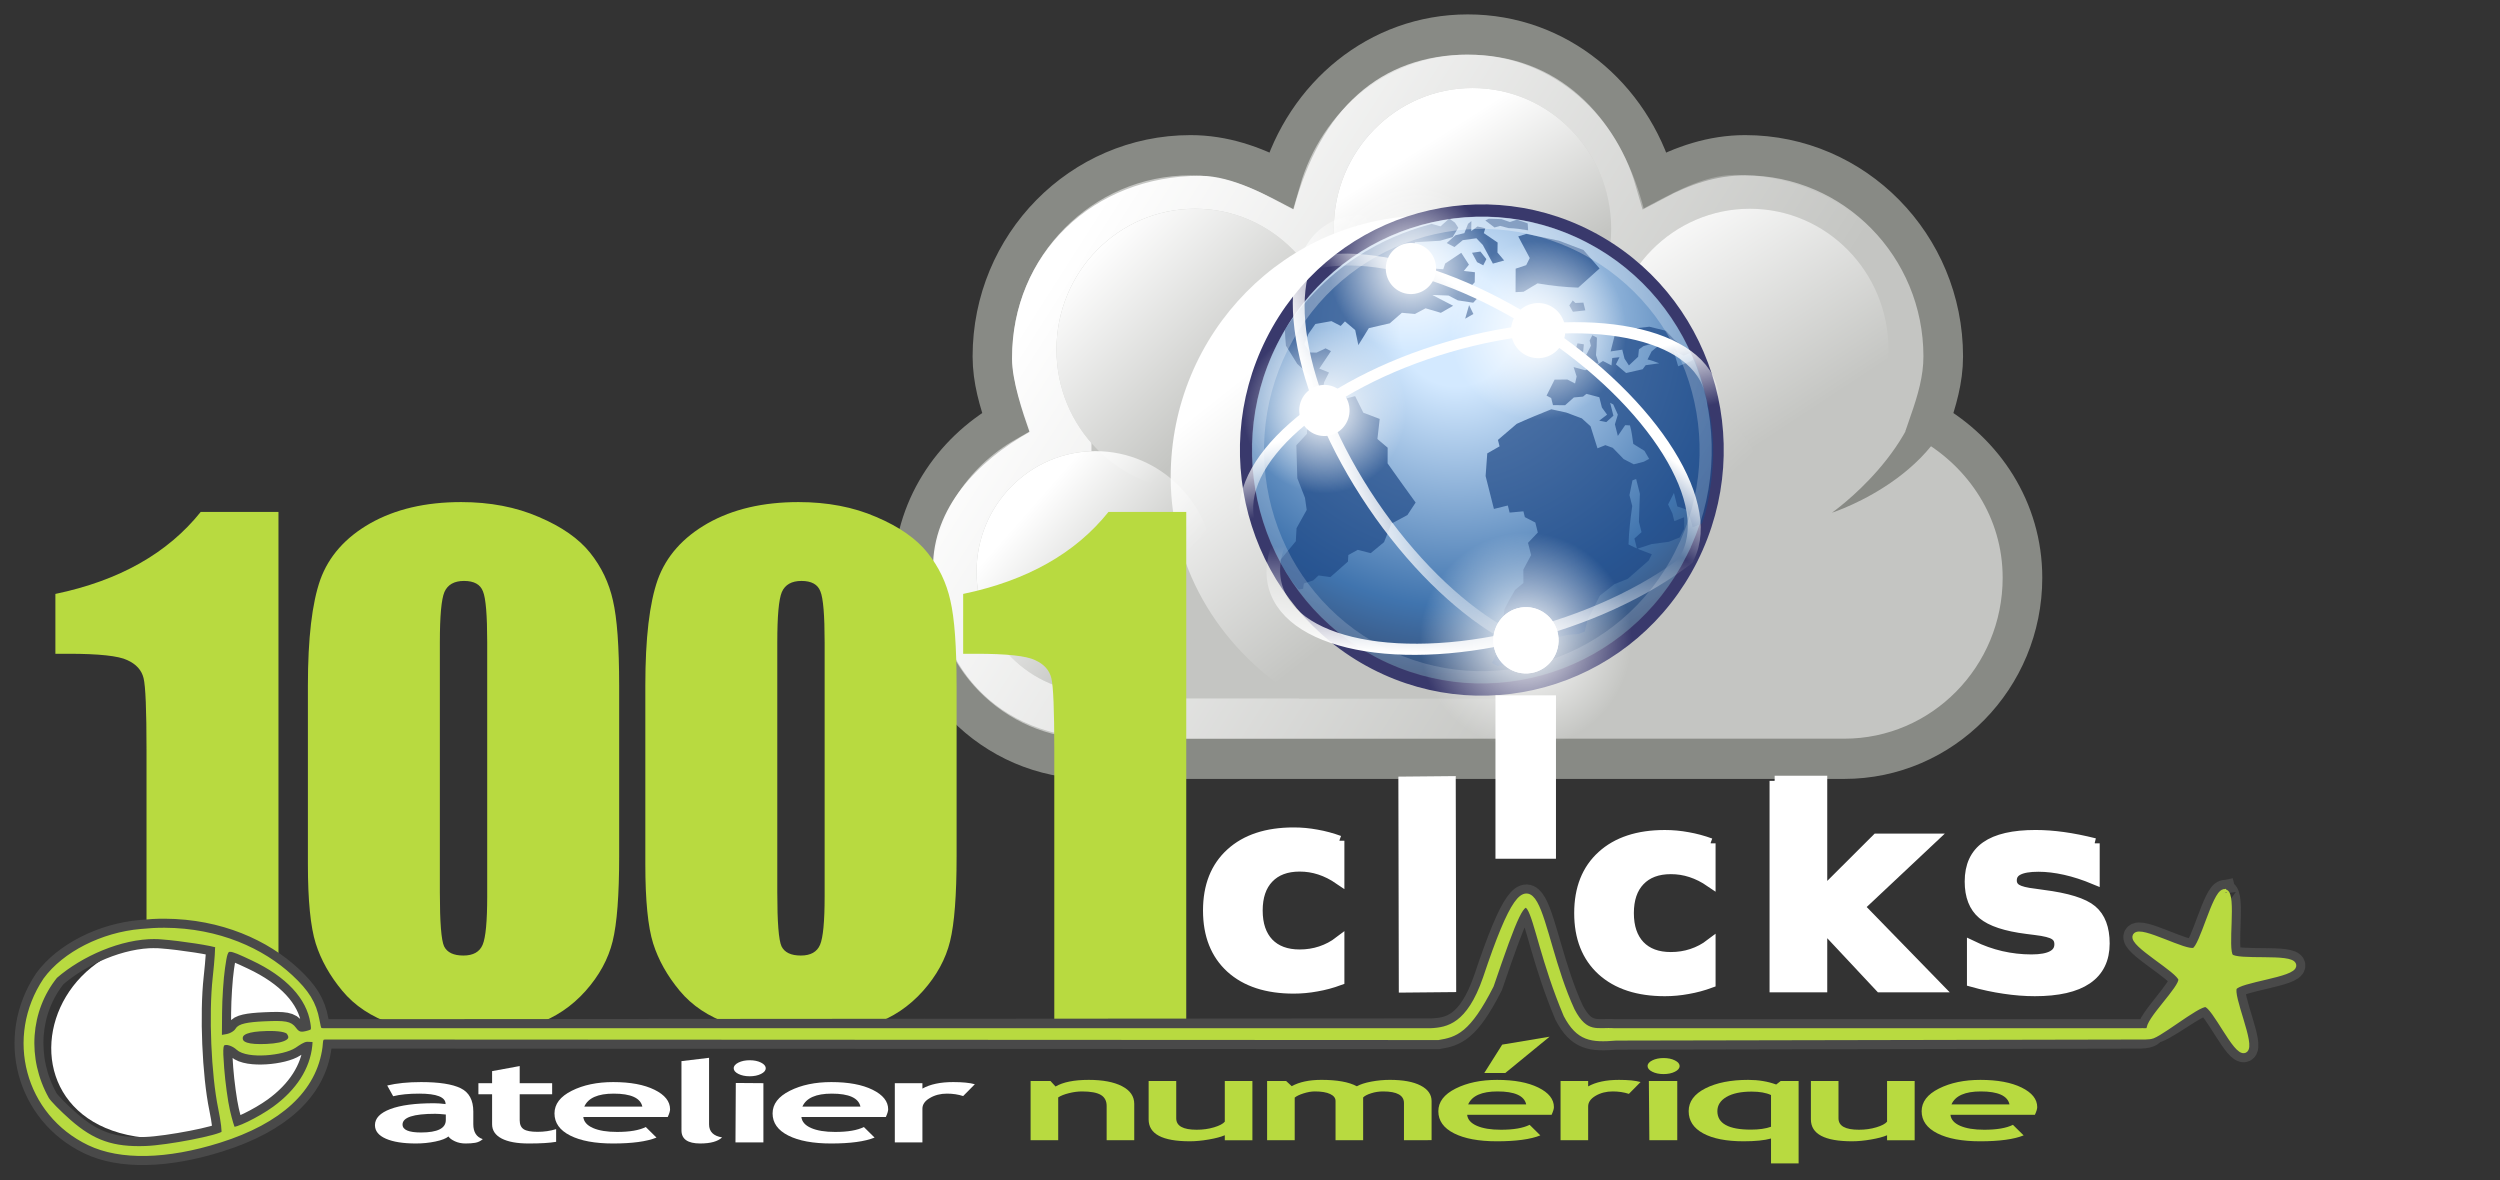 <?xml version="1.0" encoding="UTF-8" standalone="no"?>
<svg
   xmlns:dc="http://purl.org/dc/elements/1.1/"
   xmlns:cc="http://creativecommons.org/ns#"
   xmlns:rdf="http://www.w3.org/1999/02/22-rdf-syntax-ns#"
   xmlns:svg="http://www.w3.org/2000/svg"
   xmlns="http://www.w3.org/2000/svg"
   xmlns:xlink="http://www.w3.org/1999/xlink"
   xmlns:sodipodi="http://sodipodi.sourceforge.net/DTD/sodipodi-0.dtd"
   xmlns:inkscape="http://www.inkscape.org/namespaces/inkscape"
   id="svg3263"
   viewBox="0 0 250 118"
   version="1.1"
   inkscape:version="0.48.3.1 r9886"
   width="100%"
   height="100%"
   sodipodi:docname="logo.svg"
   inkscape:export-filename="/home/rod1001/Bureau/logo.png"
   inkscape:export-xdpi="90"
   inkscape:export-ydpi="90">
  <rect x="0" y="0" width="250" height="118" fill="#333333" stroke="none"/>
  <sodipodi:namedview
     pagecolor="#ffffff"
     bordercolor="#666666"
     borderopacity="1"
     objecttolerance="10"
     gridtolerance="10"
     guidetolerance="10"
     inkscape:pageopacity="0"
     inkscape:pageshadow="2"
     inkscape:window-width="1398"
     inkscape:window-height="811"
     id="namedview3450"
     showgrid="false"
     inkscape:zoom="8.2273404"
     inkscape:cx="60.724627"
     inkscape:cy="44.665897"
     inkscape:window-x="1791"
     inkscape:window-y="229"
     inkscape:window-maximized="0"
     inkscape:current-layer="g3574" />
  <title
     id="title3639">World Wide Web</title>
  <defs
     id="defs3265">
    <linearGradient
       id="linearGradient6724"
       y2="-436.83"
       xlink:href="#linearGradient6538"
       gradientUnits="userSpaceOnUse"
       x2="288.9"
       y1="-441.23"
       x1="284.8" />
    <linearGradient
       id="linearGradient6722"
       y2="-436.71"
       gradientUnits="userSpaceOnUse"
       y1="-439.48"
       x2="289.77"
       x1="286.67">
      <stop
         id="stop6551"
         stop-color="#fff"
         offset="0" />
      <stop
         id="stop6553"
         stop-color="#fff"
         stop-opacity="0"
         offset="1" />
    </linearGradient>
    <linearGradient
       id="linearGradient6720"
       y2="-431.92"
       gradientUnits="userSpaceOnUse"
       y1="-437.11"
       x2="279.98"
       x1="275.94">
      <stop
         id="stop6530"
         stop-color="#fff"
         offset="0" />
      <stop
         id="stop6532"
         stop-color="#fff"
         stop-opacity="0"
         offset="1" />
    </linearGradient>
    <linearGradient
       id="linearGradient6538">
      <stop
         id="stop6540"
         stop-color="#fff"
         offset="0" />
      <stop
         id="stop6542"
         stop-color="#fff"
         stop-opacity="0"
         offset="1" />
    </linearGradient>
    <linearGradient
       id="linearGradient6718"
       y2="-436.44"
       xlink:href="#linearGradient6538"
       gradientUnits="userSpaceOnUse"
       x2="289.39"
       y1="-439.94"
       x1="285.94" />
    <linearGradient
       id="linearGradient6716"
       y2="-436.14"
       gradientUnits="userSpaceOnUse"
       y1="-441.29"
       x2="289.85"
       x1="286.51">
      <stop
         id="stop6515"
         stop-color="#fff"
         offset="0" />
      <stop
         id="stop6517"
         stop-color="#fff"
         stop-opacity="0"
         offset="1" />
    </linearGradient>
    <linearGradient
       id="linearGradient6714"
       y2="-436.32"
       gradientUnits="userSpaceOnUse"
       y1="-439.75"
       x2="289.68"
       x1="287.52">
      <stop
         id="stop6499"
         stop-color="#fff"
         offset="0" />
      <stop
         id="stop6501"
         stop-color="#fff"
         stop-opacity="0"
         offset="1" />
    </linearGradient>
    <linearGradient
       id="linearGradient6712"
       y2="-431.97"
       gradientUnits="userSpaceOnUse"
       y1="-441.05"
       x2="285.03"
       x1="271.02">
      <stop
         id="stop6472"
         stop-color="#fff"
         offset="0" />
      <stop
         id="stop6474"
         stop-color="#fff"
         stop-opacity="0"
         offset="1" />
    </linearGradient>
    <linearGradient
       id="linearGradient6019"
       y2="21.336"
       xlink:href="#linearGradient6538"
       gradientUnits="userSpaceOnUse"
       x2="-21.962"
       y1="15.649"
       x1="-21.659" />
    <linearGradient
       id="linearGradient6015"
       y2="22.662"
       xlink:href="#linearGradient6538"
       gradientUnits="userSpaceOnUse"
       x2="-22.114"
       y1="28.338"
       x1="-22.823" />
    <linearGradient
       id="linearGradient6011"
       y2="22.662"
       xlink:href="#linearGradient6538"
       gradientUnits="userSpaceOnUse"
       x2="-22.114"
       y1="30.057"
       x1="-25.176" />
    <linearGradient
       id="linearGradient6007"
       y2="21.042"
       xlink:href="#linearGradient6538"
       gradientUnits="userSpaceOnUse"
       x2="-22.252"
       y1="30.057"
       x1="-25.176" />
    <radialGradient
       id="radialGradient5989"
       cx="12.071"
       xlink:href="#linearGradient6538"
       gradientUnits="userSpaceOnUse"
       cy="12.493"
       r="6.718" />
    <radialGradient
       id="radialGradient4132"
       gradientUnits="userSpaceOnUse"
       cy="12.142"
       cx="15.601"
       gradientTransform="scale(1,1)"
       r="43.527">
      <stop
         id="stop4128"
         stop-color="#fff"
         offset="0" />
      <stop
         id="stop4130"
         stop-color="#fff"
         stop-opacity=".165"
         offset="1" />
    </radialGradient>
    <radialGradient
       id="radialGradient3968"
       gradientUnits="userSpaceOnUse"
       cy="15.716"
       cx="18.248"
       gradientTransform="scale(1,1)"
       r="29.993">
      <stop
         id="stop3964"
         stop-color="#d3e9ff"
         offset="0" />
      <stop
         id="stop4134"
         stop-color="#d3e9ff"
         offset=".155" />
      <stop
         id="stop4346"
         stop-color="#4074ae"
         offset=".75" />
      <stop
         id="stop3966"
         stop-color="#36486c"
         offset="1" />
    </radialGradient>
    <radialGradient
       id="radialGradient3968-1"
       gradientUnits="userSpaceOnUse"
       cy="15.716"
       cx="18.248"
       gradientTransform="scale(1,1)"
       r="29.993">
      <stop
         id="stop3964-5"
         stop-color="#d3e9ff"
         offset="0" />
      <stop
         id="stop4134-4"
         stop-color="#d3e9ff"
         offset=".155" />
      <stop
         id="stop4346-8"
         stop-color="#4074ae"
         offset=".75" />
      <stop
         id="stop3966-9"
         stop-color="#36486c"
         offset="1" />
    </radialGradient>
    <radialGradient
       id="radialGradient4132-1"
       gradientUnits="userSpaceOnUse"
       cy="12.142"
       cx="15.601"
       gradientTransform="scale(1,1)"
       r="43.527">
      <stop
         id="stop4128-6"
         stop-color="#fff"
         offset="0" />
      <stop
         id="stop4130-7"
         stop-color="#fff"
         stop-opacity=".165"
         offset="1" />
    </radialGradient>
    <linearGradient
       id="linearGradient6007-2"
       y2="21.042"
       xlink:href="#linearGradient6538-3"
       gradientUnits="userSpaceOnUse"
       x2="-22.252"
       y1="30.057"
       x1="-25.176" />
    <linearGradient
       id="linearGradient6538-3">
      <stop
         id="stop6540-5"
         stop-color="#fff"
         offset="0" />
      <stop
         id="stop6542-3"
         stop-color="#fff"
         stop-opacity="0"
         offset="1" />
    </linearGradient>
    <linearGradient
       id="linearGradient6011-0"
       y2="22.662"
       xlink:href="#linearGradient6538-3"
       gradientUnits="userSpaceOnUse"
       x2="-22.114"
       y1="30.057"
       x1="-25.176" />
    <linearGradient
       id="linearGradient3599">
      <stop
         id="stop3601"
         stop-color="#fff"
         offset="0" />
      <stop
         id="stop3603"
         stop-color="#fff"
         stop-opacity="0"
         offset="1" />
    </linearGradient>
    <radialGradient
       inkscape:collect="always"
       xlink:href="#linearGradient6538-3"
       id="radialGradient3570-0"
       gradientUnits="userSpaceOnUse"
       cx="12.071"
       cy="12.493"
       r="6.718" />
    <linearGradient
       id="linearGradient3606">
      <stop
         id="stop3608"
         stop-color="#fff"
         offset="0" />
      <stop
         id="stop3610"
         stop-color="#fff"
         stop-opacity="0"
         offset="1" />
    </linearGradient>
    <linearGradient
       id="linearGradient6015-0"
       y2="22.662"
       xlink:href="#linearGradient6538-3"
       gradientUnits="userSpaceOnUse"
       x2="-22.114"
       y1="28.338"
       x1="-22.823" />
    <linearGradient
       id="linearGradient3613">
      <stop
         id="stop3615"
         stop-color="#fff"
         offset="0" />
      <stop
         id="stop3617"
         stop-color="#fff"
         stop-opacity="0"
         offset="1" />
    </linearGradient>
    <linearGradient
       id="linearGradient6019-8"
       y2="21.336"
       xlink:href="#linearGradient6538-3"
       gradientUnits="userSpaceOnUse"
       x2="-21.962"
       y1="15.649"
       x1="-21.659" />
    <linearGradient
       id="linearGradient3620">
      <stop
         id="stop3622"
         stop-color="#fff"
         offset="0" />
      <stop
         id="stop3624"
         stop-color="#fff"
         stop-opacity="0"
         offset="1" />
    </linearGradient>
    <radialGradient
       inkscape:collect="always"
       xlink:href="#linearGradient6538-3"
       id="radialGradient3572-4"
       gradientUnits="userSpaceOnUse"
       cx="12.071"
       cy="12.493"
       r="6.718" />
    <linearGradient
       id="linearGradient3627">
      <stop
         id="stop3629"
         stop-color="#fff"
         offset="0" />
      <stop
         id="stop3631"
         stop-color="#fff"
         stop-opacity="0"
         offset="1" />
    </linearGradient>
    <radialGradient
       inkscape:collect="always"
       xlink:href="#linearGradient6538-3"
       id="radialGradient3574-0"
       gradientUnits="userSpaceOnUse"
       cx="12.071"
       cy="12.493"
       r="6.718" />
    <linearGradient
       id="linearGradient3634">
      <stop
         id="stop3636"
         stop-color="#fff"
         offset="0" />
      <stop
         id="stop3638"
         stop-color="#fff"
         stop-opacity="0"
         offset="1" />
    </linearGradient>
    <radialGradient
       id="radialGradient5989-4"
       cx="12.071"
       xlink:href="#linearGradient6538-3"
       gradientUnits="userSpaceOnUse"
       cy="12.493"
       r="6.718" />
    <linearGradient
       id="linearGradient3641">
      <stop
         id="stop3643"
         stop-color="#fff"
         offset="0" />
      <stop
         id="stop3645"
         stop-color="#fff"
         stop-opacity="0"
         offset="1" />
    </linearGradient>
    <linearGradient
       id="linearGradient6712-5"
       y2="-431.97"
       gradientUnits="userSpaceOnUse"
       y1="-441.05"
       x2="285.03"
       x1="271.02">
      <stop
         id="stop6472-5"
         stop-color="#fff"
         offset="0" />
      <stop
         id="stop6474-4"
         stop-color="#fff"
         stop-opacity="0"
         offset="1" />
    </linearGradient>
    <linearGradient
       id="linearGradient6714-2"
       y2="-436.32"
       gradientUnits="userSpaceOnUse"
       y1="-439.75"
       x2="289.68"
       x1="287.52">
      <stop
         id="stop6499-6"
         stop-color="#fff"
         offset="0" />
      <stop
         id="stop6501-4"
         stop-color="#fff"
         stop-opacity="0"
         offset="1" />
    </linearGradient>
    <linearGradient
       id="linearGradient6716-4"
       y2="-436.14"
       gradientUnits="userSpaceOnUse"
       y1="-441.29"
       x2="289.85"
       x1="286.51">
      <stop
         id="stop6515-6"
         stop-color="#fff"
         offset="0" />
      <stop
         id="stop6517-6"
         stop-color="#fff"
         stop-opacity="0"
         offset="1" />
    </linearGradient>
    <linearGradient
       id="linearGradient6718-6"
       y2="-436.44"
       xlink:href="#linearGradient6538-3"
       gradientUnits="userSpaceOnUse"
       x2="289.39"
       y1="-439.94"
       x1="285.94" />
    <linearGradient
       id="linearGradient3657">
      <stop
         id="stop3659"
         stop-color="#fff"
         offset="0" />
      <stop
         id="stop3661"
         stop-color="#fff"
         stop-opacity="0"
         offset="1" />
    </linearGradient>
    <linearGradient
       id="linearGradient6720-4"
       y2="-431.92"
       gradientUnits="userSpaceOnUse"
       y1="-437.11"
       x2="279.98"
       x1="275.94">
      <stop
         id="stop6530-4"
         stop-color="#fff"
         offset="0" />
      <stop
         id="stop6532-7"
         stop-color="#fff"
         stop-opacity="0"
         offset="1" />
    </linearGradient>
    <linearGradient
       id="linearGradient6722-1"
       y2="-436.71"
       gradientUnits="userSpaceOnUse"
       y1="-439.48"
       x2="289.77"
       x1="286.67">
      <stop
         id="stop6551-9"
         stop-color="#fff"
         offset="0" />
      <stop
         id="stop6553-8"
         stop-color="#fff"
         stop-opacity="0"
         offset="1" />
    </linearGradient>
    <linearGradient
       id="linearGradient6724-2"
       y2="-436.83"
       xlink:href="#linearGradient6538-3"
       gradientUnits="userSpaceOnUse"
       x2="288.9"
       y1="-441.23"
       x1="284.8" />
    <linearGradient
       id="linearGradient3670">
      <stop
         id="stop3672"
         stop-color="#fff"
         offset="0" />
      <stop
         id="stop3674"
         stop-color="#fff"
         stop-opacity="0"
         offset="1" />
    </linearGradient>
  </defs>
  <g
     inkscape:groupmode="layer"
     id="layer6"
     inkscape:label="fond"
     style="display:none">
    <flowRoot
       xml:space="preserve"
       id="flowRoot4511"
       style="font-size:40px;font-style:normal;font-weight:normal;line-height:125%;letter-spacing:0px;word-spacing:0px;fill:#333333;fill-opacity:1;stroke:none;font-family:Sans"><flowRegion
         id="flowRegion4513"><rect
           id="rect4515"
           width="370.958"
           height="185.722"
           x="-79.734"
           y="-27.855"
           style="fill:#333333" /></flowRegion><flowPara
         id="flowPara4517" /></flowRoot>    <rect
       style="fill:#3e669e;fill-opacity:1;stroke:none"
       id="rect4519"
       width="388.947"
       height="189.612"
       x="-85.568"
       y="-27.855" />
  </g>
  <g
     inkscape:groupmode="layer"
     id="layer4"
     inkscape:label="nuage">
    <g
       id="layer1-7"
       transform="matrix(0.766,0,0,0.778,-22.003,-360.943)">
      <g
         id="g6668"
         transform="matrix(5.172,0,0,5.172,-1230.4,2772.5)">
        <path
           id="path6670"
           d="m 280.5,-445.5 c -2.271,0 -4.11,1.55 -4.719,3.625 -0.693,-0.364 -1.444,-0.625 -2.281,-0.625 -2.76,0 -5,2.24 -5,5 0,0.579 0.163,1.108 0.344,1.625 -1.373,0.771 -2.344,2.189 -2.344,3.875 0,2.484 2.016,4.5 4.5,4.5 h 19 c 2.484,0 4.5,-2.016 4.5,-4.5 0,-1.686 -0.97,-3.104 -2.344,-3.875 0.181,-0.517 0.344,-1.046 0.344,-1.625 0,-2.76 -2.24,-5 -5,-5 -0.837,0 -1.588,0.261 -2.281,0.625 -0.609,-2.075 -2.448,-3.625 -4.719,-3.625 z"
           stroke-miterlimit="2"
           inkscape:connector-curvature="0"
           style="fill:#c4c5c2;stroke:#888a85;stroke-miterlimit:2" />
        <path
           id="path6672"
           d="m 280.5,-445 c -2.19,0 -3.724,1.336 -4.396,3.844 -0.668,-0.344 -1.548,-0.833 -2.354,-0.833 -2.716,0 -4.755,1.939 -4.755,4.545 0,0.547 0.267,1.333 0.442,1.822 -1.324,0.728 -2.437,1.891 -2.437,3.373 0,2.346 1.546,4.25 4.339,4.25 h 18.321 c 2.771,0 4.339,-1.904 4.339,-4.25 0,-1.592 -1.112,-2.667 -2.437,-3.395 0.175,-0.489 0.464,-1.253 0.464,-1.8 0,-2.607 -2.116,-4.568 -4.777,-4.568 -0.807,0 -1.642,0.49 -2.31,0.833 -0.65,-2.42 -2.25,-3.82 -4.44,-3.82 z"
           inkscape:connector-curvature="0"
           style="fill:url(#linearGradient6712-5)" />
        <g
           id="g6674">
          <path
             id="path6676"
             d="m 291.69,-437.59 c 0,1.829 -1.483,3.312 -3.312,3.312 -1.829,0 -3.312,-1.483 -3.312,-3.312 0,-1.829 1.483,-3.312 3.312,-3.312 1.829,0 3.312,1.483 3.312,3.312 z"
             transform="matrix(1.057,0,0,1.057,-24.198,21.863)"
             inkscape:connector-curvature="0"
             style="fill:#c4c5c2" />
          <path
             id="path6678"
             d="m 291.69,-437.59 c 0,1.829 -1.483,3.312 -3.312,3.312 -1.829,0 -3.312,-1.483 -3.312,-3.312 0,-1.829 1.483,-3.312 3.312,-3.312 1.829,0 3.312,1.483 3.312,3.312 z"
             transform="matrix(1.057,0,0,1.057,-24.198,21.863)"
             inkscape:connector-curvature="0"
             style="fill:url(#linearGradient6714-2)" />
        </g>
        <rect
           id="rect6680"
           height="9"
           width="20"
           y="-438"
           x="271"
           style="fill:#c4c5c2" />
        <path
           id="path6682"
           d="m 291.69,-437.59 c 0,1.829 -1.483,3.312 -3.312,3.312 -1.829,0 -3.312,-1.483 -3.312,-3.312 0,-1.829 1.483,-3.312 3.312,-3.312 1.829,0 3.312,1.483 3.312,3.312 z"
           transform="matrix(0.906,0,0,0.906,9.83,-35.689)"
           inkscape:connector-curvature="0"
           style="fill:#c4c5c2" />
        <g
           id="g6684">
          <path
             id="path6686"
             d="m 291.69,-437.59 c 0,1.829 -1.483,3.312 -3.312,3.312 -1.829,0 -3.312,-1.483 -3.312,-3.312 0,-1.829 1.483,-3.312 3.312,-3.312 1.829,0 3.312,1.483 3.312,3.312 z"
             transform="matrix(1.057,0,0,1.057,-17.198,24.863)"
             inkscape:connector-curvature="0"
             style="fill:#c4c5c2" />
          <path
             id="path6688"
             d="m 291.69,-437.59 c 0,1.829 -1.483,3.312 -3.312,3.312 -1.829,0 -3.312,-1.483 -3.312,-3.312 0,-1.829 1.483,-3.312 3.312,-3.312 1.829,0 3.312,1.483 3.312,3.312 z"
             transform="matrix(1.057,0,0,1.057,-17.198,24.863)"
             inkscape:connector-curvature="0"
             style="fill:url(#linearGradient6716-4)" />
        </g>
        <g
           id="g6690">
          <path
             id="path6692"
             d="m 291.69,-437.59 c 0,1.829 -1.483,3.312 -3.312,3.312 -1.829,0 -3.312,-1.483 -3.312,-3.312 0,-1.829 1.483,-3.312 3.312,-3.312 1.829,0 3.312,1.483 3.312,3.312 z"
             transform="matrix(1.057,0,0,1.057,-31.198,24.863)"
             inkscape:connector-curvature="0"
             style="fill:#c4c5c2" />
          <path
             id="path6694"
             d="m 291.69,-437.59 c 0,1.829 -1.483,3.312 -3.312,3.312 -1.829,0 -3.312,-1.483 -3.312,-3.312 0,-1.829 1.483,-3.312 3.312,-3.312 1.829,0 3.312,1.483 3.312,3.312 z"
             transform="matrix(1.057,0,0,1.057,-31.198,24.863)"
             inkscape:connector-curvature="0"
             style="fill:url(#linearGradient6718-6)" />
        </g>
        <g
           id="g6696"
           transform="translate(-1,0)">
          <path
             id="path6698"
             d="m 280.47,-440.97 c -3.579,0 -6.469,2.921 -6.469,6.5 0,2.371 1.349,4.338 3.25,5.469 h 6.469 c 1.901,-1.131 3.25,-3.129 3.25,-5.5 0,-3.579 -2.921,-6.469 -6.5,-6.469 z"
             inkscape:connector-curvature="0"
             style="fill:#c4c5c2" />
          <path
             id="path6700"
             d="m 280.5,-441 c -3.588,0 -6.5,2.912 -6.5,6.5 0,2.376 1.345,4.366 3.25,5.5 h 6.5 c 1.905,-1.134 3.25,-3.124 3.25,-5.5 0,-3.588 -2.912,-6.5 -6.5,-6.5 z"
             inkscape:connector-curvature="0"
             style="fill:url(#linearGradient6720-4)" />
        </g>
        <path
           id="path6702"
           d="m 291.69,-437.59 c 0,1.829 -1.483,3.312 -3.312,3.312 -1.829,0 -3.312,-1.483 -3.312,-3.312 0,-1.829 1.483,-3.312 3.312,-3.312 1.829,0 3.312,1.483 3.312,3.312 z"
           transform="matrix(0.906,0,0,0.906,9.83,-35.689)"
           inkscape:connector-curvature="0"
           style="fill:url(#linearGradient6722-1)" />
        <path
           id="path6704"
           d="m 292.96,-437.33 c -0.002,2.685 -3.269,3.714 -3.269,3.714 0,0 2.349,-1.626 2.337,-3.705 l 0.932,-0.009 z"
           inkscape:connector-curvature="0"
           style="fill:#888a85;fill-rule:evenodd" />
        <g
           id="g6706"
           transform="matrix(1.143,0,0,1.143,-28.571,67)">
          <path
             id="path6708"
             d="m 291.69,-437.59 c 0,1.829 -1.483,3.312 -3.312,3.312 -1.829,0 -3.312,-1.483 -3.312,-3.312 0,-1.829 1.483,-3.312 3.312,-3.312 1.829,0 3.312,1.483 3.312,3.312 z"
             transform="matrix(1.057,0,0,1.057,-31.198,24.863)"
             inkscape:connector-curvature="0"
             style="fill:#c4c5c2" />
          <path
             id="path6710"
             d="m 291.69,-437.59 c 0,1.829 -1.483,3.312 -3.312,3.312 -1.829,0 -3.312,-1.483 -3.312,-3.312 0,-1.829 1.483,-3.312 3.312,-3.312 1.829,0 3.312,1.483 3.312,3.312 z"
             transform="matrix(1.057,0,0,1.057,-31.198,24.863)"
             inkscape:connector-curvature="0"
             style="fill:url(#linearGradient6724-2)" />
        </g>
      </g>
    </g>
    <g
       id="layer1-0"
       transform="matrix(1.083,0.561,-0.553,1.1,134.562,5.386)">
      <path
         id="path3214"
         d="m 43.96,23.485 c 0,10.71 -8.682,19.392 -19.39,19.392 -10.709,0 -19.391,-8.682 -19.391,-19.392 0,-10.709 8.682,-19.39 19.391,-19.39 10.708,0 19.39,8.681 19.39,19.39 z"
         inkscape:connector-curvature="0"
         style="fill:url(#radialGradient3968-1);stroke:#39396c" />
      <g
         id="g4136"
         transform="matrix(0.982,0,0,0.982,0.121,0.233)"
         style="fill:#204a87;fill-opacity:0.713">
        <g
           id="g4138">
          <g
             id="g4142"
             style="fill:#204a87">
            <path
               id="path4144"
               d="m 44.071,20.714 -0.545,0.617 c -0.334,-0.394 -0.709,-0.725 -1.09,-1.07 l -0.836,0.123 -0.764,-0.863 v 1.068 l 0.654,0.495 0.435,0.493 0.582,-0.658 c 0.146,0.274 0.291,0.549 0.436,0.823 v 0.822 l -0.655,0.74 -1.199,0.823 -0.908,0.906 -0.582,-0.66 0.291,-0.74 -0.581,-0.658 -0.981,-2.098 -0.836,-0.945 -0.219,0.246 0.328,1.193 0.617,0.699 c 0.352,1.018 0.701,1.99 1.164,2.963 0.718,0 1.395,-0.076 2.107,-0.166 v 0.576 l -0.872,2.139 -0.8,0.904 -0.654,1.4 v 2.303 l 0.219,0.906 -0.363,0.41 -0.801,0.494 -0.836,0.699 0.691,0.781 -0.945,0.824 0.182,0.533 -1.418,1.605 h -0.944 l -0.8,0.494 H 33.639 V 38.281 l -0.217,-1.318 c -0.281,-0.826 -0.574,-1.647 -0.872,-2.467 0,-0.606 0.036,-1.205 0.072,-1.81 l 0.364,-0.822 -0.51,-0.988 0.037,-1.357 -0.691,-0.781 0.346,-1.131 -0.562,-0.638 h -0.982 l -0.327,-0.37 -0.981,0.618 -0.399,-0.454 -0.909,0.782 c -0.617,-0.7 -1.235,-1.399 -1.853,-2.098 l -0.727,-1.728 0.654,-0.986 -0.363,-0.411 0.799,-1.894 c 0.656,-0.816 1.342,-1.6 2.035,-2.386 l 1.236,-0.329 1.381,-0.164 0.945,0.247 1.345,1.356 0.473,-0.534 0.653,-0.082 1.236,0.411 h 0.945 l 0.654,-0.576 0.291,-0.411 -0.655,-0.411 -1.091,-0.082 c -0.303,-0.42 -0.584,-0.861 -0.943,-1.234 l -0.364,0.164 -0.145,1.07 -0.654,-0.74 -0.144,-0.824 -0.727,-0.574 h -0.292 l 0.728,0.822 -0.291,0.74 -0.581,0.164 0.363,-0.74 -0.655,-0.328 -0.58,-0.658 -1.092,0.246 -0.144,0.328 -0.654,0.412 -0.363,0.905 -0.908,0.452 -0.4,-0.452 h -0.435 v -1.481 l 0.945,-0.494 h 0.727 l -0.146,-0.575 -0.58,-0.576 0.981,-0.206 0.545,-0.616 0.435,-0.741 h 0.801 l -0.219,-0.575 0.51,-0.329 v 0.658 l 1.09,0.246 1.09,-0.904 0.073,-0.412 0.944,-0.658 c -0.342,0.043 -0.684,0.074 -1.018,0.165 V 9.976 L 34.221,9.153 h -0.363 l -0.798,0.74 -0.219,0.412 0.219,0.577 -0.364,0.986 -0.581,-0.329 -0.508,-0.575 -0.801,0.575 -0.291,-1.316 1.381,-0.905 V 8.824 l 0.873,-0.576 1.381,-0.33 0.945,0.33 1.744,0.329 -0.435,0.493 h -0.945 l 0.945,0.987 0.727,-0.822 0.221,-0.362 c 0,0 2.787,2.498 4.38,5.231 1.593,2.733 2.341,5.955 2.341,6.609 z"
               inkscape:connector-curvature="0"
               style="fill:#204a87" />
          </g>
        </g>
        <g
           id="g4146">
          <g
             id="g4150"
             style="fill:#204a87">
            <path
               id="path4152"
               d="m 26.07,9.236 -0.073,0.493 0.51,0.329 0.871,-0.576 -0.435,-0.494 -0.582,0.33 -0.29,-0.083"
               inkscape:connector-curvature="0"
               style="fill:#204a87" />
          </g>
        </g>
        <g
           id="g4154">
          <g
             id="g4158"
             style="fill:#204a87">
            <path
               id="path4160"
               d="m 26.87,5.863 -1.891,-0.741 -2.18,0.247 -2.69,0.74 -0.509,0.494 1.672,1.151 v 0.658 l -0.654,0.658 0.873,1.729 0.58,-0.33 0.729,-1.151 C 23.923,8.972 24.93,8.578 25.997,8.084 L 26.87,5.863"
               inkscape:connector-curvature="0"
               style="fill:#204a87" />
          </g>
        </g>
        <g
           id="g4162">
          <g
             id="g4166"
             style="fill:#204a87">
            <path
               id="path4168"
               d="m 28.833,12.775 -0.291,-0.741 -0.51,0.165 0.146,0.904 0.654,-0.328"
               inkscape:connector-curvature="0"
               style="fill:#204a87" />
          </g>
        </g>
        <g
           id="g4170">
          <g
             id="g4174"
             style="fill:#204a87">
            <path
               id="path4176"
               d="m 29.123,12.609 -0.145,0.988 0.8,-0.165 0.581,-0.575 -0.509,-0.494 c -0.171,-0.455 -0.368,-0.88 -0.582,-1.317 h -0.435 v 0.493 l 0.29,0.329 v 0.74"
               inkscape:connector-curvature="0"
               style="fill:#204a87" />
          </g>
        </g>
        <g
           id="g4178">
          <g
             id="g4182"
             style="fill:#204a87">
            <path
               id="path4184"
               d="m 18.365,28.242 -0.582,-1.152 -1.09,-0.247 -0.582,-1.562 -1.454,0.164 -1.235,-0.904 -1.309,1.151 v 0.182 c -0.396,-0.114 -0.883,-0.13 -1.235,-0.347 l -0.291,-0.822 v -0.905 l -0.872,0.082 c 0.073,-0.576 0.145,-1.151 0.218,-1.728 H 9.424 L 8.915,22.812 8.406,23.058 7.679,22.648 7.606,21.742 7.752,20.755 8.842,19.933 h 0.872 l 0.145,-0.494 1.09,0.246 0.8,0.988 0.145,-1.647 1.381,-1.151 0.509,-1.234 1.018,-0.411 0.582,-0.822 1.308,-0.248 0.655,-0.986 h -1.963 l 1.236,-0.576 h 0.872 l 1.236,-0.412 0.145,-0.492 -0.436,-0.412 -0.509,-0.165 0.145,-0.493 -0.363,-0.74 -0.873,0.328 0.145,-0.658 -1.018,-0.576 -0.799,1.398 0.072,0.494 -0.799,0.33 -0.509,1.069 L 13.712,12.28 12.331,11.704 12.113,10.964 13.93,9.894 14.73,9.153 14.803,8.249 14.367,8.002 13.785,7.919 13.422,8.824 c 0,0 -0.608,0.119 -0.764,0.158 -1.996,1.839 -6.029,5.81 -6.966,13.306 0.037,0.174 0.679,1.182 0.679,1.182 l 1.526,0.904 1.526,0.412 0.655,0.823 1.017,0.74 0.582,-0.082 0.436,0.196 v 0.133 l -0.581,1.563 -0.436,0.658 0.145,0.33 -0.363,1.232 1.309,2.387 1.308,1.152 0.582,0.822 -0.073,1.728 0.436,0.986 -0.436,1.893 c 0,0 -0.034,-0.012 0.021,0.178 0.056,0.19 2.329,1.451 2.474,1.344 0.144,-0.109 0.267,-0.205 0.267,-0.205 l -0.145,-0.41 0.581,-0.576 0.218,-0.576 0.945,-0.33 0.727,-1.81 -0.218,-0.492 0.508,-0.74 1.091,-0.248 0.582,-1.316 -0.145,-1.645 0.872,-1.234 0.145,-1.234 c -1.194,-0.59 -2.377,-1.2 -3.562,-1.809"
               inkscape:connector-curvature="0"
               style="fill:#204a87" />
          </g>
        </g>
        <g
           id="g4186">
          <g
             id="g4190"
             style="fill:#204a87">
            <path
               id="path4192"
               d="m 16.766,9.565 0.727,0.494 h 0.582 V 9.483 L 17.348,9.154 16.766,9.565"
               inkscape:connector-curvature="0"
               style="fill:#204a87" />
          </g>
        </g>
        <g
           id="g4194">
          <g
             id="g4198"
             style="fill:#204a87">
            <path
               id="path4200"
               d="M 14.876,8.907 14.512,9.812 h 0.727 l 0.364,-0.823 c 0.314,-0.222 0.626,-0.445 0.945,-0.658 l 0.727,0.247 c 0.484,0.329 0.969,0.658 1.454,0.987 l 0.727,-0.658 -0.8,-0.329 -0.364,-0.741 -1.381,-0.165 -0.073,-0.412 -0.654,0.165 -0.29,0.576 -0.364,-0.741 -0.145,0.329 0.073,0.823 -0.582,0.494"
               inkscape:connector-curvature="0"
               style="fill:#204a87" />
          </g>
        </g>
        <g
           id="g4222">
          <g
             id="g4226"
             style="fill:#204a87">
            <path
               id="path4228"
               d="M 17.492,6.85 17.856,6.521 18.583,6.356 c 0.498,-0.242 0.998,-0.405 1.526,-0.576 l -0.29,-0.494 -0.939,0.135 -0.443,0.442 -0.731,0.106 -0.65,0.305 -0.316,0.153 -0.193,0.258 0.944,0.164"
               inkscape:connector-curvature="0"
               style="fill:#204a87" />
          </g>
        </g>
        <g
           id="g4230">
          <g
             id="g4234"
             style="fill:#204a87">
            <path
               id="path4236"
               d="m 18.728,14.666 0.436,-0.658 -0.655,-0.493 0.218,1.151"
               inkscape:connector-curvature="0"
               style="fill:#204a87" />
          </g>
        </g>
      </g>
      <path
         id="path4122"
         d="m 42.975,23.486 c 0,10.166 -8.241,18.407 -18.406,18.407 -10.165,0 -18.406,-8.241 -18.406,-18.407 0,-10.165 8.241,-18.406 18.406,-18.406 10.164,0 18.406,8.24 18.406,18.406 z"
         inkscape:connector-curvature="0"
         style="opacity:0.396;fill:none;stroke:url(#radialGradient4132-1)" />
      <path
         id="path5991"
         style="color:#000000;fill:none;stroke:url(#linearGradient6007-2);stroke-width:0.882;stroke-linecap:round;stroke-linejoin:round"
         d="m -2.828,21.042 c 0,5.223 -7.044,9.458 -15.733,9.458 -8.689,0 -15.733,-4.234 -15.733,-9.458 0,-5.223 7.044,-9.458 15.733,-9.458 8.689,0 15.733,4.234 15.733,9.458 z"
         transform="matrix(1.131,0.613,-0.477,0.879,54.091,16.044)"
         inkscape:connector-curvature="0" />
      <path
         id="path6009"
         style="color:#000000;fill:none;stroke:url(#linearGradient6011-0);stroke-width:0.882;stroke-linecap:round;stroke-linejoin:round"
         d="m -2.828,21.042 c 0,5.223 -7.044,9.458 -15.733,9.458 -8.689,0 -15.733,-4.234 -15.733,-9.458 0,-5.223 7.044,-9.458 15.733,-9.458 8.689,0 15.733,4.234 15.733,9.458 z"
         transform="matrix(0.939,-0.879,0.683,0.73,32.314,-4.452)"
         inkscape:connector-curvature="0" />
      <g
         id="g4933"
         transform="matrix(-1.046,0.767,0.767,1.046,35.901,-22.211)"
         style="fill-rule:evenodd">
        <path
           id="path4935"
           d="m 18.789,12.493 c 0,3.71 -3.007,6.718 -6.718,6.718 -3.71,0 -6.718,-3.007 -6.718,-6.718 0,-3.71 3.007,-6.718 6.718,-6.718 3.71,0 6.718,3.007 6.718,6.718 z"
           style="color:#000000;fill:url(#radialGradient3570-0)"
           transform="translate(14.95,22.93)"
           inkscape:connector-curvature="0" />
        <path
           id="path4937"
           d="m 18.789,12.493 c 0,3.71 -3.007,6.718 -6.718,6.718 -3.71,0 -6.718,-3.007 -6.718,-6.718 0,-3.71 3.007,-6.718 6.718,-6.718 3.71,0 6.718,3.007 6.718,6.718 z"
           style="color:#000000;fill:#ffffff"
           transform="matrix(0.308,0,0,0.308,23.3,31.572)"
           inkscape:connector-curvature="0" />
      </g>
      <path
         id="path6013"
         style="color:#000000;fill:none;stroke:url(#linearGradient6015-0);stroke-width:0.882;stroke-linecap:round;stroke-linejoin:round"
         d="m -2.828,21.042 c 0,5.223 -7.044,9.458 -15.733,9.458 -8.689,0 -15.733,-4.234 -15.733,-9.458 0,-5.223 7.044,-9.458 15.733,-9.458 8.689,0 15.733,4.234 15.733,9.458 z"
         transform="matrix(-1.28,-0.126,0.098,-0.995,-2.405,40.524)"
         inkscape:connector-curvature="0" />
      <path
         id="path6017"
         style="color:#000000;fill:none;stroke:url(#linearGradient6019-8);stroke-width:0.902;stroke-linecap:round;stroke-linejoin:round"
         d="m -2.828,21.042 c 0,5.223 -7.044,9.458 -15.733,9.458 -8.689,0 -15.733,-4.234 -15.733,-9.458 0,-5.223 7.044,-9.458 15.733,-9.458 8.689,0 15.733,4.234 15.733,9.458 z"
         transform="matrix(0.918,-0.859,0.668,0.713,27.633,-6.909)"
         inkscape:connector-curvature="0" />
      <g
         id="g5075"
         transform="matrix(-0.806,0.592,0.592,0.806,12.386,-18.029)"
         style="fill-rule:evenodd">
        <path
           id="path5077"
           d="m 18.789,12.493 c 0,3.71 -3.007,6.718 -6.718,6.718 -3.71,0 -6.718,-3.007 -6.718,-6.718 0,-3.71 3.007,-6.718 6.718,-6.718 3.71,0 6.718,3.007 6.718,6.718 z"
           style="color:#000000;fill:url(#radialGradient3572-4)"
           transform="translate(14.95,22.93)"
           inkscape:connector-curvature="0" />
        <path
           id="path5079"
           d="m 18.789,12.493 c 0,3.71 -3.007,6.718 -6.718,6.718 -3.71,0 -6.718,-3.007 -6.718,-6.718 0,-3.71 3.007,-6.718 6.718,-6.718 3.71,0 6.718,3.007 6.718,6.718 z"
           style="color:#000000;fill:#ffffff"
           transform="matrix(0.308,0,0,0.308,23.3,31.572)"
           inkscape:connector-curvature="0" />
      </g>
      <g
         id="g4945"
         transform="matrix(-0.806,0.592,0.592,0.806,13.499,-31.5)"
         style="fill-rule:evenodd">
        <path
           id="path4947"
           d="m 18.789,12.493 c 0,3.71 -3.007,6.718 -6.718,6.718 -3.71,0 -6.718,-3.007 -6.718,-6.718 0,-3.71 3.007,-6.718 6.718,-6.718 3.71,0 6.718,3.007 6.718,6.718 z"
           style="color:#000000;fill:url(#radialGradient3574-0)"
           transform="translate(14.95,22.93)"
           inkscape:connector-curvature="0" />
        <path
           id="path4949"
           d="m 18.789,12.493 c 0,3.71 -3.007,6.718 -6.718,6.718 -3.71,0 -6.718,-3.007 -6.718,-6.718 0,-3.71 3.007,-6.718 6.718,-6.718 3.71,0 6.718,3.007 6.718,6.718 z"
           style="color:#000000;fill:#ffffff"
           transform="matrix(0.308,0,0,0.308,23.3,31.572)"
           inkscape:connector-curvature="0" />
      </g>
      <g
         id="g4939"
         transform="matrix(-0.87,0.639,0.638,0.87,25.205,-35.313)"
         style="fill-rule:evenodd">
        <path
           id="path4941"
           d="m 18.789,12.493 c 0,3.71 -3.007,6.718 -6.718,6.718 -3.71,0 -6.718,-3.007 -6.718,-6.718 0,-3.71 3.007,-6.718 6.718,-6.718 3.71,0 6.718,3.007 6.718,6.718 z"
           style="color:#000000;fill:url(#radialGradient5989-4)"
           transform="translate(14.95,22.93)"
           inkscape:connector-curvature="0" />
        <path
           id="path4943"
           d="m 18.789,12.493 c 0,3.71 -3.007,6.718 -6.718,6.718 -3.71,0 -6.718,-3.007 -6.718,-6.718 0,-3.71 3.007,-6.718 6.718,-6.718 3.71,0 6.718,3.007 6.718,6.718 z"
           style="color:#000000;fill:#ffffff"
           transform="matrix(0.308,0,0,0.308,23.3,31.572)"
           inkscape:connector-curvature="0" />
      </g>
      <g
         style="fill-rule:evenodd"
         transform="matrix(-1.046,0.767,0.767,1.046,35.901,-22.211)"
         id="g3207">
        <path
           inkscape:connector-curvature="0"
           transform="translate(14.95,22.93)"
           style="color:#000000;fill:url(#radialGradient3570-0)"
           d="m 18.789,12.493 c 0,3.71 -3.007,6.718 -6.718,6.718 -3.71,0 -6.718,-3.007 -6.718,-6.718 0,-3.71 3.007,-6.718 6.718,-6.718 3.71,0 6.718,3.007 6.718,6.718 z"
           id="path3209" />
        <path
           inkscape:connector-curvature="0"
           transform="matrix(0.308,0,0,0.308,23.3,31.572)"
           style="color:#000000;fill:#ffffff"
           d="m 18.789,12.493 c 0,3.71 -3.007,6.718 -6.718,6.718 -3.71,0 -6.718,-3.007 -6.718,-6.718 0,-3.71 3.007,-6.718 6.718,-6.718 3.71,0 6.718,3.007 6.718,6.718 z"
           id="path3211" />
      </g>
    </g>
  </g>
  <g
     id="layer1"
     transform="translate(-342.14,-489.213)">
    <g
       id="g3554" />
  </g>
  <g
     inkscape:groupmode="layer"
     id="layer2"
     inkscape:label="logo"
     transform="translate(0,36.867)"
     style="display:inline">
    <g
       transform="matrix(0.566,0,0,0.566,-133.298,-64.195)"
       style="display:inline"
       id="g3574"
       inkscape:export-filename="C:\Utilisateurs\Agnès\Partage\rod_temp\cv1001jm.png"
       inkscape:export-xdpi="600"
       inkscape:export-ydpi="600">
      <g
         transform="scale(1.016,0.985)"
         style="font-size:116.323px;font-style:normal;font-variant:normal;font-weight:normal;font-stretch:normal;line-height:110%;letter-spacing:-3.8px;word-spacing:0px;fill:#b8da40;fill-opacity:1;stroke:none;display:inline;font-family:CordiaUPC;-inkscape-font-specification:CordiaUPC"
         id="text3995-1">
        <path
           d="m 280.225,140.838 0,91.956 -22.946,0 0,-49.301 c -2e-5,-7.119 -0.17,-11.397 -0.511,-12.836 -0.341,-1.439 -1.287,-2.518 -2.84,-3.237 -1.515,-0.757 -4.923,-1.136 -10.224,-1.136 l -2.272,0 0,-10.735 c 11.095,-2.385 19.52,-7.289 25.275,-14.711 l 13.518,0"
           style="fill:#b8da40;font-family:Impact;-inkscape-font-specification:Impact"
           id="path3201" />
        <path
           d="m 339.471,171.963 0,30.671 c -6e-5,6.967 -0.379,12.041 -1.136,15.222 -0.757,3.181 -2.329,6.153 -4.714,8.917 -2.386,2.764 -5.263,4.752 -8.633,5.964 -3.37,1.212 -7.138,1.818 -11.303,1.818 -5.491,0 -10.053,-0.625 -13.688,-1.874 -3.635,-1.287 -6.532,-3.275 -8.69,-5.964 -2.158,-2.688 -3.692,-5.509 -4.601,-8.463 -0.909,-2.991 -1.363,-7.725 -1.363,-14.2 l 0,-32.091 c -10e-6,-8.444 0.719,-14.767 2.158,-18.971 1.477,-4.203 4.373,-7.573 8.69,-10.11 4.354,-2.537 9.618,-3.805 15.79,-3.805 5.036,9e-5 9.542,0.89 13.518,2.67 3.976,1.742 6.948,3.881 8.917,6.418 1.969,2.537 3.294,5.396 3.976,8.577 0.719,3.181 1.079,8.255 1.079,15.222 m -22.946,-7.725 c -3e-5,-4.885 -0.246,-7.933 -0.738,-9.144 -0.454,-1.249 -1.553,-1.874 -3.294,-1.874 -1.704,8e-5 -2.84,0.663 -3.408,1.988 -0.53,1.288 -0.795,4.298 -0.795,9.031 l 0,44.871 c -3e-5,5.339 0.246,8.558 0.738,9.656 0.53,1.098 1.647,1.647 3.351,1.647 1.704,1e-5 2.821,-0.644 3.351,-1.931 0.53,-1.287 0.795,-4.184 0.795,-8.69 l 0,-45.552"
           style="fill:#b8da40;font-family:Impact;-inkscape-font-specification:Impact"
           id="path3204" />
        <path
           d="m 398.149,171.963 0,30.671 c -6e-5,6.967 -0.379,12.041 -1.136,15.222 -0.757,3.181 -2.329,6.153 -4.714,8.917 -2.386,2.764 -5.263,4.752 -8.633,5.964 -3.37,1.212 -7.138,1.818 -11.303,1.818 -5.491,0 -10.053,-0.625 -13.688,-1.874 -3.635,-1.287 -6.532,-3.275 -8.69,-5.964 -2.158,-2.688 -3.692,-5.509 -4.601,-8.463 -0.909,-2.991 -1.363,-7.725 -1.363,-14.2 l 0,-32.091 c -10e-6,-8.444 0.719,-14.767 2.158,-18.971 1.477,-4.203 4.373,-7.573 8.69,-10.11 4.354,-2.537 9.618,-3.805 15.79,-3.805 5.036,9e-5 9.542,0.89 13.518,2.67 3.976,1.742 6.948,3.881 8.917,6.418 1.969,2.537 3.294,5.396 3.976,8.577 0.719,3.181 1.079,8.255 1.079,15.222 m -22.946,-7.725 c -3e-5,-4.885 -0.246,-7.933 -0.738,-9.144 -0.454,-1.249 -1.553,-1.874 -3.294,-1.874 -1.704,8e-5 -2.84,0.663 -3.408,1.988 -0.53,1.288 -0.795,4.298 -0.795,9.031 l 0,44.871 c -2e-5,5.339 0.246,8.558 0.738,9.656 0.53,1.098 1.647,1.647 3.351,1.647 1.704,1e-5 2.821,-0.644 3.351,-1.931 0.53,-1.287 0.795,-4.184 0.795,-8.69 l 0,-45.552"
           style="fill:#b8da40;font-family:Impact;-inkscape-font-specification:Impact"
           id="path3206" />
        <path
           d="m 438.084,140.838 0,91.956 -22.946,0 0,-49.301 c -2e-5,-7.119 -0.17,-11.397 -0.511,-12.836 -0.341,-1.439 -1.287,-2.518 -2.84,-3.237 -1.515,-0.757 -4.923,-1.136 -10.224,-1.136 l -2.272,0 0,-10.735 c 11.095,-2.385 19.52,-7.289 25.275,-14.711 l 13.518,0"
           style="fill:#b8da40;font-family:Impact;-inkscape-font-specification:Impact"
           id="path3208" />
      </g>
      <path
         inkscape:export-ydpi="600"
         inkscape:export-xdpi="600"
         inkscape:export-filename="C:\Utilisateurs\Agnès\Partage\rod_temp\logo_souris_1001.png"
         sodipodi:nodetypes="cssc"
         inkscape:connector-curvature="0"
         id="path4139-40"
         d="m 274.958,231.204 c 0.191,-0.6 15.168,-0.931 15.523,-0.904 2.136,0.162 -8.735,-13.646 -14.414,-13.763 -1.751,-0.036 0.555,14.903 -1.109,14.668 z"
         style="fill:#ffffff;stroke:none;display:inline" />
      <g
         inkscape:export-ydpi="600"
         inkscape:export-xdpi="600"
         inkscape:export-filename="C:\Utilisateurs\Agnès\Partage\rod_temp\logo_souris_1001.png"
         transform="matrix(1.294,0,0,1.275,-44.419,-42.596)"
         id="g4066-4-9"
         style="display:inline">
        <g
           id="g8000-4">
          <g
             transform="matrix(1.403,0,0,0.713,7.322,-17.257)"
             style="font-size:25.734px;font-style:normal;font-variant:normal;font-weight:bold;font-stretch:normal;line-height:110%;letter-spacing:-1.49px;word-spacing:0px;fill:#b8da40;fill-opacity:1;stroke:none;font-family:Trebuchet MS;-inkscape-font-specification:Trebuchet MS Bold"
             id="g4012-0-8">
            <path
               inkscape:connector-curvature="0"
               d="m 256.667,345.766 0,-6.649 c -10e-6,-0.981 -0.188,-1.697 -0.564,-2.148 -0.376,-0.451 -0.99,-0.677 -1.842,-0.677 -0.394,1e-5 -0.815,0.111 -1.262,0.333 -0.448,0.222 -0.797,0.498 -1.047,0.827 l 0,8.314 -2.686,0 0,-11.505 1.934,0 0.494,1.074 c 0.73,-0.859 1.808,-1.289 3.233,-1.289 1.368,1e-5 2.447,0.41 3.239,1.23 0.791,0.82 1.187,1.964 1.187,3.432 l 0,7.058 z"
               style="font-size:22px;fill:#b8da40;fill-opacity:1;stroke:none;font-family:Trebuchet MS;-inkscape-font-specification:Trebuchet MS Bold"
               id="path4014-9-8" />
            <path
               inkscape:connector-curvature="0"
               d="m 268.165,345.777 0,-0.967 c -0.38,0.322 -0.902,0.598 -1.568,0.827 -0.666,0.229 -1.278,0.344 -1.837,0.344 -2.671,0 -4.007,-1.418 -4.007,-4.254 l 0,-7.466 2.686,0 0,7.262 c -10e-6,1.475 0.662,2.213 1.987,2.213 0.609,0 1.174,-0.158 1.697,-0.473 0.523,-0.315 0.87,-0.68 1.042,-1.096 l 0,-7.906 2.686,0 0,11.516 z"
               style="font-size:22px;fill:#b8da40;fill-opacity:1;stroke:none;font-family:Trebuchet MS;-inkscape-font-specification:Trebuchet MS Bold"
               id="path4016-4-24" />
            <path
               inkscape:connector-curvature="0"
               d="m 285.602,345.766 0,-7.208 c -2e-5,-1.511 -0.677,-2.267 -2.03,-2.267 -0.401,1e-5 -0.788,0.118 -1.16,0.354 -0.372,0.236 -0.634,0.508 -0.784,0.816 l 0,8.304 -2.686,0 0,-7.627 c -10e-6,-0.566 -0.175,-1.015 -0.526,-1.348 -0.351,-0.333 -0.845,-0.499 -1.482,-0.5 -0.337,1e-5 -0.704,0.125 -1.101,0.376 -0.397,0.251 -0.686,0.526 -0.865,0.827 l 0,8.271 -2.686,0 0,-11.505 1.848,0 0.548,1.01 c 0.745,-0.816 1.708,-1.225 2.89,-1.225 1.525,1e-5 2.675,0.415 3.448,1.246 0.337,-0.38 0.806,-0.682 1.407,-0.908 0.602,-0.226 1.203,-0.338 1.805,-0.338 1.282,1e-5 2.279,0.367 2.992,1.101 0.713,0.734 1.069,1.742 1.069,3.024 l 0,7.595 z"
               style="font-size:22px;fill:#b8da40;fill-opacity:1;stroke:none;font-family:Trebuchet MS;-inkscape-font-specification:Trebuchet MS Bold"
               id="path4018-8-5" />
            <path
               sodipodi:nodetypes="cccsccssssscccccscccccc"
               inkscape:connector-curvature="0"
               d="m 299.968,340.836 -8.218,0 c 0.05,0.917 0.365,1.629 0.945,2.138 0.58,0.508 1.361,0.763 2.342,0.763 1.225,0 2.156,-0.319 2.793,-0.956 l 1.042,2.052 c -0.945,0.766 -2.356,1.149 -4.232,1.149 -1.755,0 -3.142,-0.514 -4.163,-1.542 -1.021,-1.028 -1.531,-2.462 -1.531,-4.302 0,-1.812 0.56,-3.28 1.681,-4.404 1.121,-1.124 2.465,-1.687 4.034,-1.687 1.669,1e-5 3.008,0.498 4.018,1.493 1.01,0.995 1.515,2.263 1.515,3.803 -10e-6,0.329 -0.075,0.827 -0.226,1.493 z m -8.121,-2.02 5.65,0 c -0.186,-1.683 -1.117,-2.524 -2.793,-2.524 -1.533,1e-5 -2.485,0.841 -2.857,2.524 z m 7.925,-13.162 -4.315,7.06 -2.041,0 1.746,-5.523 z"
               style="font-size:22px;fill:#b8da40;fill-opacity:1;stroke:none;font-family:Trebuchet MS;-inkscape-font-specification:Trebuchet MS Bold"
               id="path4020-8-51" />
            <path
               inkscape:connector-curvature="0"
               d="m 307.49,336.764 c -0.48,-0.315 -1.006,-0.473 -1.579,-0.473 -0.623,1e-5 -1.176,0.283 -1.66,0.849 -0.483,0.566 -0.725,1.257 -0.725,2.073 l 0,6.553 -2.686,0 0,-11.505 2.686,0 0,1.053 c 0.752,-0.845 1.751,-1.268 2.997,-1.268 0.917,1e-5 1.618,0.14 2.105,0.419 z"
               style="font-size:22px;fill:#b8da40;fill-opacity:1;stroke:none;font-family:Trebuchet MS;-inkscape-font-specification:Trebuchet MS Bold"
               id="path4022-2-71" />
            <path
               d="m 310.867,329.803 c 0.43,10e-6 0.797,0.152 1.101,0.457 0.304,0.304 0.457,0.671 0.457,1.101 -10e-6,0.43 -0.152,0.797 -0.457,1.101 -0.304,0.304 -0.671,0.457 -1.101,0.457 -0.43,10e-6 -0.797,-0.152 -1.101,-0.457 -0.304,-0.304 -0.457,-0.671 -0.457,-1.101 0,-0.43 0.152,-0.797 0.457,-1.101 0.304,-0.304 0.671,-0.457 1.101,-0.457 z m -1.386,15.963 -0.047,-11.505 2.764,0 0,11.505 z"
               style="font-size:22px;fill:#b8da40;fill-opacity:1;stroke:none;font-family:Trebuchet MS;-inkscape-font-specification:Trebuchet MS Bold"
               id="path4024-4-1"
               inkscape:connector-curvature="0"
               sodipodi:nodetypes="ccccccsccccccc" />
            <path
               inkscape:connector-curvature="0"
               d="m 321.322,350.278 0,-4.834 c -0.645,0.358 -1.533,0.537 -2.664,0.537 -1.676,0 -2.986,-0.51 -3.932,-1.531 -0.945,-1.021 -1.418,-2.462 -1.418,-4.324 0,-1.855 0.542,-3.332 1.627,-4.431 1.085,-1.099 2.472,-1.649 4.163,-1.649 1.003,1e-5 1.912,0.301 2.729,0.902 l 0.44,-0.688 1.74,0 0,16.017 z m 0,-13.288 c -0.48,-0.444 -1.106,-0.666 -1.88,-0.666 -1.046,1e-5 -1.864,0.346 -2.455,1.037 -0.591,0.691 -0.886,1.613 -0.886,2.766 0,2.392 1.085,3.588 3.255,3.588 0.795,0 1.45,-0.186 1.966,-0.559 z"
               style="font-size:22px;fill:#b8da40;fill-opacity:1;stroke:none;font-family:Trebuchet MS;-inkscape-font-specification:Trebuchet MS Bold"
               id="path4026-5-5" />
            <path
               inkscape:connector-curvature="0"
               d="m 332.615,345.777 0,-0.967 c -0.38,0.322 -0.902,0.598 -1.568,0.827 -0.666,0.229 -1.278,0.344 -1.837,0.344 -2.671,0 -4.007,-1.418 -4.007,-4.254 l 0,-7.466 2.686,0 0,7.262 c 0,1.475 0.662,2.213 1.987,2.213 0.609,0 1.174,-0.158 1.697,-0.473 0.523,-0.315 0.87,-0.68 1.042,-1.096 l 0,-7.906 2.686,0 0,11.516 z"
               style="font-size:22px;fill:#b8da40;fill-opacity:1;stroke:none;font-family:Trebuchet MS;-inkscape-font-specification:Trebuchet MS Bold"
               id="path4028-5-2" />
            <path
               inkscape:connector-curvature="0"
               d="m 347.002,340.836 -8.218,0 c 0.05,0.917 0.365,1.629 0.945,2.138 0.58,0.508 1.361,0.763 2.342,0.763 1.225,0 2.156,-0.319 2.793,-0.956 l 1.042,2.052 c -0.945,0.766 -2.356,1.149 -4.232,1.149 -1.755,0 -3.142,-0.514 -4.163,-1.542 -1.021,-1.028 -1.531,-2.462 -1.531,-4.302 0,-1.812 0.56,-3.28 1.681,-4.404 1.121,-1.124 2.465,-1.687 4.034,-1.687 1.669,1e-5 3.008,0.498 4.018,1.493 1.01,0.995 1.515,2.263 1.515,3.803 -10e-6,0.329 -0.075,0.827 -0.226,1.493 z m -8.121,-2.02 5.65,0 c -0.186,-1.683 -1.117,-2.524 -2.793,-2.524 -1.533,1e-5 -2.485,0.841 -2.857,2.524 z"
               style="font-size:22px;fill:#b8da40;fill-opacity:1;stroke:none;font-family:Trebuchet MS;-inkscape-font-specification:Trebuchet MS Bold"
               id="path4030-1-7" />
          </g>
          <g
             id="g4032-7-6"
             style="font-size:25.734px;font-style:normal;font-variant:normal;font-weight:bold;font-stretch:normal;line-height:110%;letter-spacing:-1.49px;word-spacing:0px;fill:#ffffff;fill-opacity:1;stroke:none;font-family:Trebuchet MS;-inkscape-font-specification:Trebuchet MS Bold"
             transform="matrix(1.403,0,0,0.713,7.089,-16.953)">
            <path
               id="path4034-1-1"
               style="font-size:22px;fill:#ffffff;font-family:Trebuchet MS;-inkscape-font-specification:Trebuchet MS Bold"
               d="m 192.78,344.617 c -0.243,0.401 -0.668,0.729 -1.273,0.983 -0.605,0.254 -1.237,0.381 -1.896,0.381 -1.239,0 -2.213,-0.31 -2.922,-0.929 -0.709,-0.619 -1.063,-1.499 -1.063,-2.637 -1e-5,-1.332 0.5,-2.374 1.499,-3.126 0.999,-0.752 2.419,-1.128 4.259,-1.128 0.315,0 0.687,0.054 1.117,0.161 -1e-5,-1.354 -0.856,-2.03 -2.567,-2.03 -1.01,1e-5 -1.855,0.168 -2.535,0.505 l -0.58,-2.084 c 0.924,-0.444 2.023,-0.666 3.298,-0.666 1.755,1e-5 3.04,0.399 3.856,1.198 0.816,0.799 1.225,2.311 1.225,4.539 l 0,2.46 c -10e-6,1.533 0.308,2.496 0.924,2.89 -0.222,0.387 -0.469,0.625 -0.741,0.714 -0.272,0.089 -0.584,0.134 -0.935,0.134 -0.387,0 -0.734,-0.143 -1.042,-0.43 -0.308,-0.286 -0.516,-0.598 -0.623,-0.935 z m -0.258,-4.265 c -0.458,-0.093 -0.802,-0.14 -1.031,-0.14 -2.12,10e-6 -3.18,0.695 -3.18,2.084 0,1.031 0.598,1.547 1.794,1.547 1.611,10e-6 2.417,-0.806 2.417,-2.417 z"
               inkscape:connector-curvature="0" />
            <path
               id="path4036-1-42"
               style="font-size:22px;fill:#ffffff;font-family:Trebuchet MS;-inkscape-font-specification:Trebuchet MS Bold"
               d="m 197.026,336.421 -1.332,0 0,-2.159 1.332,0 0,-2.342 2.686,-0.988 0,3.33 3.158,0 0,2.159 -3.158,0 0,5.038 c -1e-5,0.824 0.129,1.405 0.387,1.746 0.258,0.34 0.709,0.51 1.354,0.51 0.645,0 1.246,-0.175 1.805,-0.526 l 0,2.471 c -0.623,0.215 -1.511,0.322 -2.664,0.322 -1.146,0 -2.027,-0.324 -2.643,-0.972 -0.616,-0.648 -0.924,-1.57 -0.924,-2.766 z"
               inkscape:connector-curvature="0" />
            <path
               id="path4038-5-3"
               style="font-size:22px;fill:#ffffff;font-family:Trebuchet MS;-inkscape-font-specification:Trebuchet MS Bold"
               d="m 214.12,340.836 -8.218,0 c 0.05,0.917 0.365,1.629 0.945,2.138 0.58,0.508 1.361,0.763 2.342,0.763 1.225,0 2.156,-0.319 2.793,-0.956 l 1.042,2.052 c -0.945,0.766 -2.356,1.149 -4.232,1.149 -1.755,0 -3.142,-0.514 -4.163,-1.542 -1.021,-1.028 -1.531,-2.462 -1.531,-4.302 0,-1.812 0.56,-3.28 1.681,-4.404 1.121,-1.124 2.465,-1.687 4.034,-1.687 1.669,1e-5 3.008,0.498 4.018,1.493 1.01,0.995 1.515,2.263 1.515,3.803 -10e-6,0.329 -0.075,0.827 -0.226,1.493 z m -8.121,-2.02 5.65,0 c -0.186,-1.683 -1.117,-2.524 -2.793,-2.524 -1.533,1e-5 -2.485,0.841 -2.857,2.524 z"
               inkscape:connector-curvature="0" />
            <path
               id="path4040-2-22"
               style="font-size:22px;fill:#ffffff;font-family:Trebuchet MS;-inkscape-font-specification:Trebuchet MS Bold"
               d="m 215.455,329.975 2.686,-0.645 0,12.934 c -1e-5,1.418 0.423,2.263 1.268,2.535 -0.415,0.788 -1.124,1.182 -2.127,1.182 -1.217,0 -1.826,-0.845 -1.826,-2.535 z"
               inkscape:connector-curvature="0" />
            <path
               sodipodi:nodetypes="ccscccsccccccc"
               inkscape:connector-curvature="0"
               id="path4042-7-1"
               style="font-size:22px;fill:#ffffff;font-family:Trebuchet MS;-inkscape-font-specification:Trebuchet MS Bold"
               d="m 222.097,329.803 c 0.43,10e-6 0.797,0.152 1.101,0.457 0.304,0.304 0.457,0.671 0.457,1.101 0,0.43 -0.152,0.797 -0.457,1.101 -0.304,0.304 -0.671,0.457 -1.101,0.457 -0.43,10e-6 -0.797,-0.152 -1.101,-0.457 -0.304,-0.304 -0.457,-0.671 -0.457,-1.101 0,-0.43 0.152,-0.797 0.457,-1.101 0.304,-0.304 0.671,-0.457 1.101,-0.457 z m -1.386,15.963 0.032,-11.546 2.686,0.041 0,11.505 z" />
            <path
               id="path4044-6-6"
               style="font-size:22px;fill:#ffffff;font-family:Trebuchet MS;-inkscape-font-specification:Trebuchet MS Bold"
               d="m 235.345,340.836 -8.218,0 c 0.05,0.917 0.365,1.629 0.945,2.138 0.58,0.508 1.361,0.763 2.342,0.763 1.225,0 2.156,-0.319 2.793,-0.956 l 1.042,2.052 c -0.945,0.766 -2.356,1.149 -4.232,1.149 -1.755,0 -3.142,-0.514 -4.163,-1.542 -1.021,-1.028 -1.531,-2.462 -1.531,-4.302 0,-1.812 0.56,-3.28 1.681,-4.404 1.121,-1.124 2.465,-1.687 4.034,-1.687 1.669,1e-5 3.008,0.498 4.018,1.493 1.01,0.995 1.515,2.263 1.515,3.803 -1e-5,0.329 -0.075,0.827 -0.226,1.493 z m -8.121,-2.02 5.65,0 c -0.186,-1.683 -1.117,-2.524 -2.793,-2.524 -1.533,1e-5 -2.485,0.841 -2.857,2.524 z"
               inkscape:connector-curvature="0" />
            <path
               id="path4046-1-85"
               style="font-size:22px;fill:#ffffff;font-family:Trebuchet MS;-inkscape-font-specification:Trebuchet MS Bold"
               d="m 242.868,336.764 c -0.48,-0.315 -1.006,-0.473 -1.579,-0.473 -0.623,1e-5 -1.176,0.283 -1.66,0.849 -0.483,0.566 -0.725,1.257 -0.725,2.073 l 0,6.553 -2.686,0 0,-11.505 2.686,0 0,1.053 c 0.752,-0.845 1.751,-1.268 2.997,-1.268 0.917,1e-5 1.618,0.14 2.105,0.419 z"
               inkscape:connector-curvature="0" />
          </g>
        </g>
      </g>
      <path
         inkscape:export-ydpi="600"
         inkscape:export-xdpi="600"
         inkscape:export-filename="C:\Utilisateurs\Agnès\Partage\rod_temp\logo_souris_1001.png"
         sodipodi:nodetypes="ccc"
         inkscape:connector-curvature="0"
         id="path4137-7"
         d="m 277.951,247.427 c -47.991,13.205 -40.483,-42.842 -1.36,-31.68 0.021,9.469 -2.115,10.095 1.36,31.68 z"
         style="fill:#ffffff;stroke:none;display:inline" />
      <path
         style="fill:#ffffff;stroke:none"
         d="m 275.744,249.609 c 0,0 20.377,-10.44 15.923,-17.294 -4.454,-6.854 -18.222,0.106 -18.222,0.106 z"
         id="path4277"
         inkscape:connector-curvature="0"
         sodipodi:nodetypes="cscc" />
      <path
         style="fill:#b8da40;fill-opacity:1;fill-rule:evenodd;stroke:#494949;stroke-width:4.2;stroke-miterlimit:4;stroke-opacity:1;stroke-dasharray:none;display:inline"
         d="m 628.431,205.882 c -1.617,0.302 -3.782,9.638 -5.219,10.312 -1.483,0.697 -9.607,-3.98 -10.406,-2.562 -0.799,1.418 7.779,6.051 8.062,7.656 0.271,1.536 -5.977,7.545 -5.594,8.969 -0.479,0.164 -1.054,0.18 -1.844,0.188 l -92.719,0 c -2.922,-0.232 -5.054,1.019 -7.469,-3.625 -6.702,-14.497 -5.761,-34.068 -15.25,-5.656 -2.89,8.348 -6.356,9.003 -9.499,9.147 l -186.532,0.135 -9,0 c -1.158,-0.015 -1.142,0.057 -1.5,-1.875 -0.546,-2.945 -1.781,-4.955 -4.656,-7.625 -4.979,-4.623 -12.687,-8.201 -22.219,-8.25 -1.362,-0.007 -2.755,0.075 -4.188,0.219 -6.743,0.583 -13.437,3.951 -16.781,8.531 -6.782,10.14 -3.198,23.515 7.688,28.719 5.494,2.626 13.63,2.465 22.938,-0.469 10.7,-3.372 16.77,-9.001 17.75,-16.469 0.126,-0.958 -0.037,-1.78 0.969,-1.781 l 9,0 187.656,0.094 c 2.946,-0.501 5.209,-1.061 9.312,-9.156 8.441,-24.668 5.433,-13.472 13.312,5.219 2.196,4.137 4.411,4.398 8.781,4.031 l 92.625,-0.188 c 1.93,-0.033 2.275,-0.663 2.156,-0.875 1.928,-0.02 7.981,-5.126 9.438,-4.844 1.598,0.309 5.337,8.795 6.844,8.094 1.507,-0.701 -2.661,-9.627 -1.844,-11.062 0.817,-1.436 10.657,-2.303 10.469,-3.938 -0.188,-1.635 -9.961,-0.316 -11.094,-1.531 -1.133,-1.216 0.601,-11.098 -1.031,-11.406 -0.051,-0.01 -0.156,-0.053 -0.156,0 z m -365.531,7.812 c 0.407,0.003 0.79,0.031 1.188,0.062 3.395,0.246 9.52,1.202 9.875,1.531 0.134,0.124 -0.038,2.7 -0.375,5.75 -0.71,6.425 -0.267,17.051 0.969,23.031 0.472,2.285 0.715,4.303 0.531,4.5 -0.708,0.761 -9.828,2.536 -13.812,2.688 -5.86,0.223 -9.446,-1.044 -13.656,-4.75 -1.798,-1.583 -3.577,-3.385 -3.938,-4.031 -3.965,-7.115 -3.353,-15.714 1.531,-21.781 4.532,-3.924 11.584,-7.044 17.688,-7 z m 13.25,2.25 c 0.708,0 1.893,0.558 4.031,1.562 6.236,2.929 9.946,6.909 10.656,11.438 0.243,1.546 0.161,1.667 -1.188,2 -1.094,0.27 -1.622,0.08 -2.25,-0.781 -0.689,-0.944 -1.482,-1.097 -5.094,-0.938 -3.083,0.136 -4.434,0.447 -4.781,1.094 -0.266,0.495 -1.13,1.018 -1.906,1.156 l -1.406,0.25 0.031,-4.5 c 0.017,-2.467 0.245,-6.068 0.531,-8 0.337,-2.277 0.464,-3.281 1.375,-3.281 z m 6.375,14 c 2.227,-0.065 3.7,0.192 4.062,0.688 1.092,1.49 -0.34,2.433 -3.969,2.594 -3.269,0.144 -4.676,-0.307 -4.719,-1.469 -0.043,-1.162 1.354,-1.718 4.625,-1.812 z m 7.094,1.906 c 0.104,-0.017 0.21,-0.001 0.312,0 1.35,0.018 1.371,0.063 1.25,1.25 -0.427,4.189 -2.902,8.063 -7.125,11.125 -2.64,1.914 -6.978,4.02 -7.438,3.594 -0.148,-0.137 -0.587,-1.598 -0.969,-3.25 -0.382,-1.652 -0.841,-5.053 -1.031,-7.531 -0.305,-3.967 -0.233,-4.501 0.719,-4.625 0.595,-0.077 1.629,0.331 2.281,0.938 1.674,1.554 7.906,0.923 9.844,-0.375 0.671,-0.449 1.428,-1.006 2.156,-1.125 z"
         id="path7994-6"
         inkscape:connector-curvature="0"
         sodipodi:nodetypes="csssccccccccsscccsssccccccccssssssscscsscsscccsccscsscccsssccsscccscssccsccc" />
      <path
         sodipodi:nodetypes="csssccccccccsscccsssccccccccssssssscscsscsscccsscscsscccsssscsscccscssccscsc"
         inkscape:connector-curvature="0"
         id="path6401-1"
         d="m 628.431,205.882 c -1.617,0.302 -3.782,9.638 -5.219,10.312 -1.483,0.697 -9.607,-3.98 -10.406,-2.562 -0.799,1.418 7.779,6.051 8.062,7.656 0.271,1.536 -6.044,7.432 -5.594,8.969 -0.345,0.299 -1.009,0.135 -1.844,0.188 l -92.719,0 c -2.922,-0.232 -5.054,1.019 -7.469,-3.625 -6.702,-14.497 -5.761,-34.068 -15.25,-5.656 -2.89,8.348 -6.576,9.138 -9.719,9.281 l -186.312,0 -9,0 c -1.158,-0.015 -1.142,0.057 -1.5,-1.875 -0.546,-2.945 -1.781,-4.955 -4.656,-7.625 -4.979,-4.623 -12.687,-8.201 -22.219,-8.25 -1.362,-0.007 -2.755,0.075 -4.188,0.219 -6.743,0.583 -13.437,3.951 -16.781,8.531 -6.782,10.14 -3.198,23.515 7.688,28.719 5.494,2.626 13.63,2.465 22.938,-0.469 10.7,-3.372 16.77,-9.001 17.75,-16.469 0.126,-0.958 -0.037,-1.78 0.969,-1.781 l 9,0 187.656,0.094 c 2.946,-0.501 5.209,-1.061 9.312,-9.156 8.441,-24.668 5.433,-13.472 13.312,5.219 2.196,4.137 4.411,4.398 8.781,4.031 l 92.625,-0.188 c 0.964,0.068 2.769,-0.158 1.595,-0.123 0.693,0.71 8.542,-5.878 9.999,-5.596 1.598,0.309 5.337,8.795 6.844,8.094 1.507,-0.701 -2.661,-9.627 -1.844,-11.062 0.817,-1.436 10.657,-2.303 10.469,-3.938 -0.188,-1.635 -9.961,-0.316 -11.094,-1.531 -1.133,-1.216 0.601,-11.098 -1.031,-11.406 -0.051,-0.01 -0.156,-0.053 -0.156,0 z m -365.531,7.812 c 0.407,0.003 0.79,0.031 1.188,0.062 3.395,0.246 9.52,1.202 9.875,1.531 0.134,0.124 -0.038,2.7 -0.375,5.75 -0.71,6.425 -0.267,17.051 0.969,23.031 0.472,2.285 0.715,4.303 0.531,4.5 -0.708,0.761 -9.828,2.536 -13.812,2.688 -5.86,0.223 -9.446,-1.044 -13.656,-4.75 -1.798,-1.583 -3.577,-3.385 -3.938,-4.031 -3.965,-7.115 -3.353,-15.714 1.531,-21.781 4.532,-3.924 11.584,-7.044 17.688,-7 z m 13.25,2.25 c 0.708,0 1.893,0.558 4.031,1.562 6.236,2.929 9.946,6.909 10.656,11.438 0.243,1.546 0.161,1.667 -1.188,2 -1.094,0.27 -1.622,0.08 -2.25,-0.781 -0.689,-0.944 -1.482,-1.097 -5.094,-0.938 -3.083,0.136 -4.434,0.447 -4.781,1.094 -0.266,0.495 -1.13,1.018 -1.906,1.156 l -1.406,0.25 0.031,-4.5 c 0.017,-2.467 0.245,-6.068 0.531,-8 0.337,-2.277 0.464,-3.281 1.375,-3.281 z m 6.375,14 c 2.227,-0.065 3.7,0.192 4.062,0.688 1.092,1.49 -0.34,2.433 -3.969,2.594 -3.269,0.144 -4.676,-0.307 -4.719,-1.469 -0.043,-1.162 1.354,-1.718 4.625,-1.812 z m 7.094,1.906 c 0.104,-0.017 0.21,-0.001 0.312,0 1.35,0.018 1.371,0.063 1.25,1.25 -0.427,4.189 -2.902,8.063 -7.125,11.125 -2.64,1.914 -6.978,4.02 -7.438,3.594 -0.148,-0.137 -0.587,-1.598 -0.969,-3.25 -0.382,-1.652 -0.841,-5.053 -1.031,-7.531 -0.305,-3.967 -0.233,-4.501 0.719,-4.625 0.595,-0.077 1.629,0.331 2.281,0.938 1.674,1.554 7.906,0.923 9.844,-0.375 0.671,-0.449 1.428,-1.006 2.156,-1.125 z"
         style="fill:#b8da40;fill-opacity:1;fill-rule:evenodd;stroke:#b8da40;stroke-opacity:1;display:inline" />
      <g
         transform="translate(-18,0)"
         id="g3564">
        <g
           style="font-size:48px;font-style:normal;font-variant:normal;font-weight:bold;font-stretch:normal;line-height:110%;letter-spacing:0px;word-spacing:0px;fill:#ffffff;fill-opacity:1;stroke:#ffffff;stroke-width:1.8;stroke-miterlimit:4;stroke-opacity:1;display:inline;font-family:Tahoma;-inkscape-font-specification:Sans Bold"
           id="text3991-8">
          <path
             d="m 555.714,197.278 0,6.844 c -1.141,-0.781 -2.289,-1.359 -3.445,-1.734 -1.141,-0.375 -2.328,-0.562 -3.562,-0.562 -2.344,2e-5 -4.172,0.688 -5.484,2.062 -1.297,1.359 -1.945,3.266 -1.945,5.719 -10e-6,2.453 0.648,4.367 1.945,5.742 1.312,1.359 3.141,2.039 5.484,2.039 1.312,1e-5 2.555,-0.195 3.727,-0.586 1.187,-0.391 2.281,-0.969 3.281,-1.734 l 0,6.867 c -1.313,0.484 -2.648,0.844 -4.008,1.078 -1.344,0.25 -2.695,0.375 -4.055,0.375 -4.734,0 -8.438,-1.211 -11.109,-3.633 -2.672,-2.437 -4.008,-5.82 -4.008,-10.148 -1e-5,-4.328 1.336,-7.703 4.008,-10.125 2.672,-2.437 6.375,-3.656 11.109,-3.656 1.375,3e-5 2.727,0.125 4.055,0.375 1.344,0.234 2.68,0.594 4.008,1.078"
             style="letter-spacing:4.05px;fill:#ffffff;stroke:#ffffff;font-family:DejaVu Sans;-inkscape-font-specification:DejaVu Sans Bold"
             id="path3196" />
          <path
             d="m 567.053,186.239 8.391,0 0,19.852 9.656,-9.633 9.75,0 -12.82,12.047 13.828,14.203 -10.172,0 -10.242,-10.945 0,10.945 -8.391,0 0,-36.469"
             style="letter-spacing:4.05px;fill:#ffffff;stroke:#ffffff;font-family:DejaVu Sans;-inkscape-font-specification:DejaVu Sans Bold"
             id="path3198" />
          <path
             d="m 623.58,197.278 0,6.375 c -1.797,-0.75 -3.531,-1.312 -5.203,-1.688 -1.672,-0.375 -3.25,-0.562 -4.734,-0.562 -1.594,2e-5 -2.781,0.203 -3.562,0.609 -0.766,0.391 -1.148,1 -1.148,1.828 -10e-6,0.672 0.289,1.188 0.867,1.547 0.594,0.359 1.648,0.625 3.164,0.797 l 1.477,0.211 c 4.297,0.547 7.187,1.445 8.672,2.695 1.484,1.25 2.227,3.211 2.227,5.883 -3e-5,2.797 -1.031,4.898 -3.094,6.305 -2.063,1.406 -5.141,2.109 -9.234,2.109 -1.734,0 -3.531,-0.141 -5.391,-0.422 -1.844,-0.266 -3.742,-0.672 -5.695,-1.219 l 0,-6.375 c 1.672,0.812 3.383,1.422 5.133,1.828 1.766,0.406 3.555,0.609 5.367,0.609 1.641,0 2.875,-0.227 3.703,-0.68 0.828,-0.453 1.242,-1.125 1.242,-2.016 -2e-5,-0.75 -0.289,-1.305 -0.867,-1.664 -0.563,-0.375 -1.695,-0.664 -3.398,-0.867 l -1.477,-0.188 c -3.734,-0.469 -6.352,-1.336 -7.852,-2.602 -1.5,-1.266 -2.25,-3.187 -2.25,-5.766 0,-2.781 0.953,-4.844 2.859,-6.188 1.906,-1.344 4.828,-2.016 8.766,-2.016 1.547,3e-5 3.172,0.117 4.875,0.352 1.703,0.234 3.555,0.602 5.555,1.102"
             style="letter-spacing:4.05px;fill:#ffffff;stroke:#ffffff;font-family:DejaVu Sans;-inkscape-font-specification:DejaVu Sans Bold"
             id="path3200" />
          <path
             id="path3203"
             style="letter-spacing:4.05px;fill:#ffffff;stroke:#ffffff;font-family:DejaVu Sans;-inkscape-font-specification:DejaVu Sans Bold"
             d="m 490.133,196.823 0,6.844 c -1.141,-0.781 -2.289,-1.359 -3.445,-1.734 -1.141,-0.375 -2.328,-0.562 -3.562,-0.562 -2.344,2e-5 -4.172,0.688 -5.484,2.062 -1.297,1.359 -1.945,3.266 -1.945,5.719 -1e-5,2.453 0.648,4.367 1.945,5.742 1.312,1.359 3.141,2.039 5.484,2.039 1.312,1e-5 2.555,-0.195 3.727,-0.586 1.187,-0.391 2.281,-0.969 3.281,-1.734 l 0,6.867 c -1.313,0.484 -2.648,0.844 -4.008,1.078 -1.344,0.25 -2.695,0.375 -4.055,0.375 -4.734,0 -8.438,-1.211 -11.109,-3.633 -2.672,-2.437 -4.008,-5.82 -4.008,-10.148 -10e-6,-4.328 1.336,-7.703 4.008,-10.125 2.672,-2.437 6.375,-3.656 11.109,-3.656 1.375,3e-5 2.727,0.125 4.055,0.375 1.344,0.234 2.68,0.594 4.008,1.078"
             inkscape:connector-curvature="0" />
        </g>
        <path
           style="fill:#ffffff;fill-opacity:1;fill-rule:evenodd;stroke:#ffffff;stroke-width:2.091;stroke-linecap:butt;stroke-linejoin:miter;stroke-miterlimit:4;stroke-opacity:1"
           d="m 518.771,172.179 8.598,0 0,26.78 -8.598,0 z"
           id="rect3987-5" />
        <path
           id="path3205"
           d="m 501.646,186.563 7.987,-0.076 0.076,36.012 -7.987,0.076 z"
           style="fill:#ffffff;fill-opacity:1;fill-rule:evenodd;stroke:#ffffff;stroke-width:2.149;stroke-linecap:butt;stroke-linejoin:miter;stroke-miterlimit:4;stroke-opacity:1"
           inkscape:connector-curvature="0"
           sodipodi:nodetypes="ccccc" />
      </g>
    </g>
  </g>
</svg>
